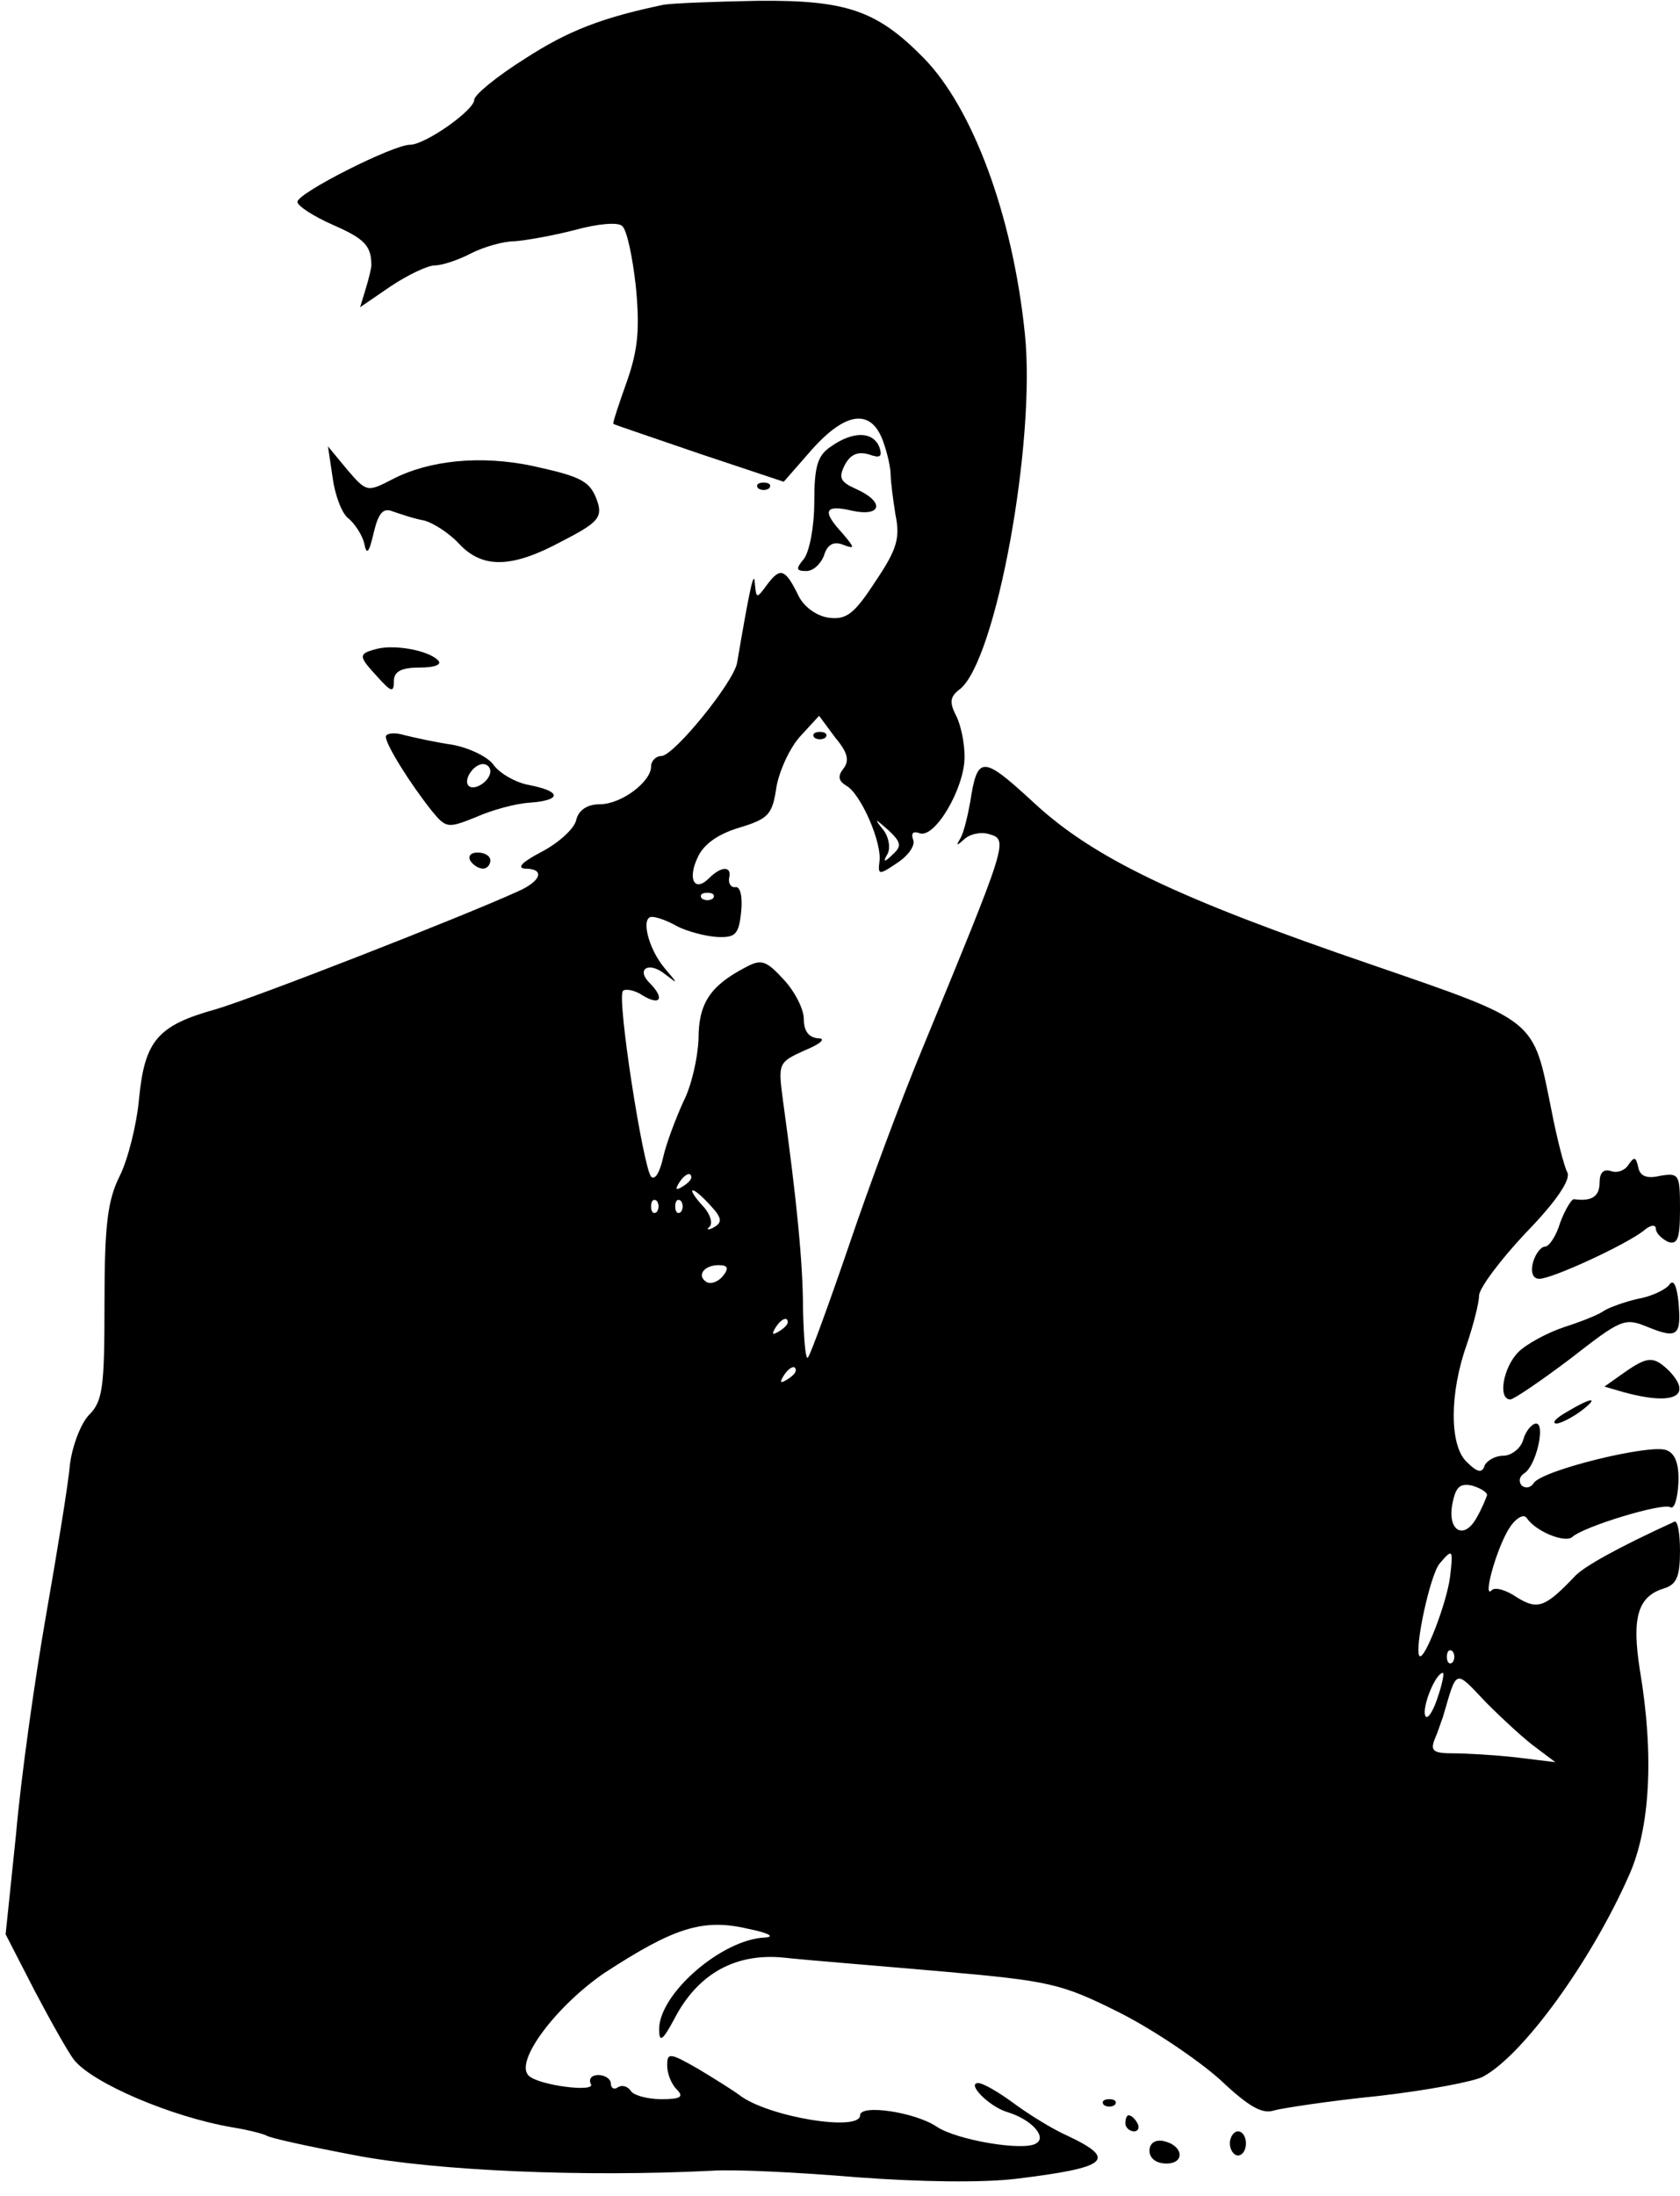 <?xml version="1.0" standalone="no"?>
<!DOCTYPE svg PUBLIC "-//W3C//DTD SVG 20010904//EN"
 "http://www.w3.org/TR/2001/REC-SVG-20010904/DTD/svg10.dtd">
<svg version="1.0" xmlns="http://www.w3.org/2000/svg"
 width="209pt" height="273pt" viewBox="0 0 209 273"
 preserveAspectRatio="xMidYMid meet">
<g transform="translate(0,273) scale(0.1,-0.1)"
fill="#000000" stroke="none">
<path d="M825 2724 c-76 -16 -118 -32 -172 -67 -35 -22 -63 -45 -63 -51 0 -13
-61 -56 -80 -56 -21 0 -140 -60 -140 -71 0 -5 20 -18 45 -29 39 -17 47 -26 47
-50 0 -3 -3 -16 -7 -29 l-7 -23 38 26 c21 14 46 26 55 26 9 0 30 7 45 15 16 8
40 15 54 15 14 1 48 7 75 14 29 8 54 10 59 5 6 -5 13 -39 17 -75 5 -52 3 -78
-11 -118 -10 -28 -18 -52 -17 -53 1 -1 49 -17 107 -37 l105 -35 35 40 c42 47
73 51 88 12 6 -16 10 -35 10 -43 0 -8 3 -31 6 -50 6 -29 2 -43 -25 -83 -26
-40 -36 -48 -58 -45 -15 2 -30 13 -37 26 -17 35 -23 37 -39 16 -14 -19 -14
-19 -16 1 -1 17 -6 -5 -22 -99 -4 -24 -78 -115 -94 -116 -7 0 -13 -6 -13 -13
0 -19 -37 -47 -64 -47 -15 0 -26 -7 -29 -19 -2 -11 -22 -29 -43 -40 -23 -12
-32 -20 -21 -21 25 0 21 -15 -8 -28 -70 -32 -329 -133 -377 -147 -72 -20 -88
-39 -95 -111 -3 -33 -14 -76 -24 -96 -15 -30 -19 -60 -19 -158 0 -104 -2 -122
-19 -139 -10 -10 -21 -38 -24 -62 -2 -24 -16 -109 -30 -189 -14 -80 -31 -201
-37 -270 l-13 -125 36 -70 c20 -38 42 -77 49 -86 23 -29 121 -71 197 -84 19
-3 38 -8 42 -10 3 -3 54 -14 112 -25 100 -19 282 -27 442 -19 28 2 109 -2 180
-8 80 -6 157 -7 199 -2 115 14 127 24 63 54 -18 8 -47 26 -66 40 -19 14 -38
25 -44 25 -15 0 13 -29 36 -36 30 -9 50 -31 36 -39 -15 -10 -99 4 -124 21 -27
18 -95 28 -95 14 0 -21 -115 -2 -150 25 -8 6 -32 21 -52 33 -35 20 -38 20 -38
4 0 -10 5 -23 12 -30 9 -9 5 -12 -19 -12 -18 0 -35 5 -38 10 -4 6 -11 8 -16 5
-5 -4 -9 -1 -9 4 0 6 -7 11 -16 11 -8 0 -12 -5 -9 -11 7 -11 -64 -2 -77 10
-19 17 34 87 94 128 86 56 122 68 178 55 25 -5 35 -10 22 -11 -54 -2 -132 -70
-132 -114 0 -17 4 -15 19 13 29 56 76 82 136 76 27 -3 115 -10 195 -17 136
-12 150 -15 222 -51 42 -21 98 -59 125 -83 36 -34 53 -44 68 -39 11 3 70 12
130 18 61 7 119 18 130 24 50 27 134 143 181 249 27 59 32 151 14 257 -10 64
-3 91 30 101 16 5 20 15 20 47 0 22 -3 38 -7 36 -70 -32 -111 -55 -123 -67
-38 -40 -47 -43 -73 -27 -13 9 -27 13 -31 9 -12 -13 5 50 21 76 8 13 18 19 22
14 11 -17 48 -32 57 -24 14 13 113 43 122 37 5 -3 9 11 10 30 1 24 -4 37 -15
41 -20 8 -155 -25 -165 -41 -4 -6 -10 -7 -15 -3 -4 5 -3 11 3 15 15 9 27 62
15 62 -5 0 -13 -9 -16 -20 -3 -11 -15 -20 -25 -20 -10 0 -20 -6 -23 -12 -3
-10 -9 -9 -22 4 -22 20 -22 86 0 147 8 24 15 51 15 60 0 9 26 44 58 78 38 39
56 66 52 75 -4 7 -13 42 -20 78 -23 114 -16 109 -222 180 -243 83 -348 133
-423 203 -63 58 -69 58 -78 0 -3 -17 -8 -38 -12 -45 -6 -10 -5 -10 4 -2 7 7
21 10 31 7 25 -7 24 -8 -83 -268 -25 -60 -66 -170 -91 -244 -25 -73 -48 -136
-51 -139 -3 -3 -5 24 -6 59 0 59 -8 138 -25 261 -6 46 -6 47 27 62 20 8 27 15
17 15 -12 1 -18 9 -18 24 0 12 -11 34 -25 49 -22 24 -28 26 -48 15 -44 -23
-58 -45 -58 -89 -1 -24 -9 -59 -19 -78 -9 -20 -21 -51 -25 -69 -4 -18 -10 -29
-15 -24 -10 12 -43 223 -35 231 3 3 15 1 25 -6 22 -13 27 -3 8 16 -17 17 -1
27 19 11 17 -13 17 -13 0 7 -21 25 -30 64 -16 64 6 0 20 -5 32 -12 12 -6 34
-12 49 -13 23 -1 27 3 30 31 2 19 -1 32 -7 31 -5 -1 -9 4 -8 11 4 15 -9 16
-25 0 -18 -18 -27 -1 -14 26 7 16 25 29 52 37 36 11 41 16 46 51 4 21 17 49
30 63 l23 25 20 -27 c16 -19 18 -29 10 -39 -7 -9 -6 -15 4 -21 18 -10 45 -72
41 -95 -2 -16 0 -16 22 -1 14 9 23 22 20 29 -3 8 0 11 8 8 19 -7 56 56 56 95
0 18 -5 41 -11 52 -8 16 -7 23 5 32 45 35 95 308 81 442 -15 147 -65 281 -126
343 -58 59 -96 72 -206 71 -54 -1 -107 -3 -118 -5z m286 -1056 c-11 -11 -13
-10 -7 0 4 7 2 21 -5 30 -12 15 -11 15 6 0 16 -15 17 -20 6 -30z m-224 -55
c-4 -3 -10 -3 -14 0 -3 4 0 7 7 7 7 0 10 -3 7 -7z m-27 -347 c0 -3 -5 -8 -12
-12 -7 -4 -8 -3 -4 4 7 12 16 16 16 8z m24 -35 c14 -15 15 -21 4 -27 -7 -4
-10 -3 -5 1 4 5 0 17 -10 27 -9 10 -14 18 -11 18 3 0 13 -9 22 -19z m-67 -8
c-4 -3 -7 0 -7 7 0 7 3 10 7 7 3 -4 3 -10 0 -14z m30 0 c-4 -3 -7 0 -7 7 0 7
3 10 7 7 3 -4 3 -10 0 -14z m52 -80 c-6 -7 -15 -10 -20 -7 -13 8 -3 21 15 21
12 0 13 -4 5 -14z m81 -57 c0 -3 -5 -8 -12 -12 -7 -4 -8 -3 -4 4 7 12 16 16
16 8z m10 -60 c0 -3 -5 -8 -12 -12 -7 -4 -8 -3 -4 4 7 12 16 16 16 8z m860
-155 c-1 -3 -6 -16 -13 -28 -16 -29 -37 -16 -30 18 4 20 9 25 24 22 10 -3 19
-8 19 -12z m-46 -101 c-4 -33 -32 -105 -38 -99 -7 7 13 101 25 115 16 19 17
18 13 -16z m3 -107 c-4 -3 -7 0 -7 7 0 7 3 10 7 7 3 -4 3 -10 0 -14z m-19 -45
c-6 -18 -13 -27 -15 -21 -4 11 13 53 22 53 2 0 -1 -15 -7 -32z m123 -61 l24
-18 -49 6 c-27 3 -62 5 -78 5 -25 0 -29 3 -23 18 4 9 8 22 10 27 18 61 14 60
54 18 21 -21 48 -46 62 -56z"/>
<path d="M1034 2175 c-17 -11 -21 -25 -21 -69 0 -31 -6 -62 -13 -71 -10 -12
-10 -15 3 -15 9 0 18 9 22 19 4 14 12 18 23 14 16 -6 16 -5 0 14 -26 28 -22
36 12 28 37 -8 41 11 5 27 -20 9 -22 14 -14 30 7 13 16 17 30 13 14 -5 17 -3
13 9 -8 20 -33 20 -60 1z"/>
<path d="M414 2135 c3 -22 12 -45 20 -50 7 -6 16 -19 19 -30 3 -16 6 -13 12
13 6 25 12 31 24 26 9 -3 26 -9 38 -11 12 -3 32 -16 44 -29 29 -31 65 -31 128
3 43 22 50 29 45 47 -9 28 -19 33 -83 47 -63 13 -127 7 -173 -17 -31 -16 -32
-16 -56 12 l-24 29 6 -40z"/>
<path d="M943 2123 c4 -3 10 -3 14 0 3 4 0 7 -7 7 -7 0 -10 -3 -7 -7z"/>
<path d="M468 1923 c-23 -6 -22 -9 2 -35 17 -19 20 -19 20 -5 0 12 9 17 32 17
20 0 28 4 23 9 -13 13 -56 20 -77 14z"/>
<path d="M480 1814 c0 -10 30 -58 57 -92 18 -22 20 -22 55 -8 20 9 50 17 67
18 40 3 40 14 -1 22 -17 3 -37 15 -44 25 -7 10 -30 21 -51 25 -21 3 -48 9 -60
12 -13 4 -23 2 -23 -2z m130 -43 c0 -12 -20 -25 -27 -18 -7 7 6 27 18 27 5 0
9 -4 9 -9z"/>
<path d="M1013 1813 c4 -3 10 -3 14 0 3 4 0 7 -7 7 -7 0 -10 -3 -7 -7z"/>
<path d="M585 1660 c3 -5 10 -10 16 -10 5 0 9 5 9 10 0 6 -7 10 -16 10 -8 0
-12 -4 -9 -10z"/>
<path d="M2026 1282 c-4 -7 -14 -11 -22 -8 -9 3 -14 -2 -14 -14 0 -18 -10 -24
-32 -21 -3 0 -11 -13 -17 -29 -5 -17 -14 -30 -19 -30 -5 0 -12 -9 -15 -20 -3
-12 0 -20 8 -20 16 0 109 43 130 60 8 7 15 8 15 2 0 -5 7 -12 15 -16 12 -4 15
4 15 40 0 44 -1 46 -25 42 -17 -4 -25 0 -27 11 -3 13 -5 13 -12 3z"/>
<path d="M2077 1133 c-4 -6 -22 -15 -40 -18 -17 -4 -36 -11 -42 -15 -5 -4 -27
-13 -49 -20 -21 -7 -47 -21 -57 -31 -19 -19 -26 -59 -10 -59 4 0 38 23 75 51
63 49 67 51 96 39 37 -15 42 -11 38 32 -2 19 -6 28 -11 21z"/>
<path d="M2020 1023 l-24 -17 24 -7 c62 -17 87 -5 56 27 -19 18 -26 18 -56 -3z"/>
<path d="M1950 975 c-14 -8 -20 -14 -14 -15 5 0 19 7 30 15 24 18 16 19 -16 0z"/>
<path d="M1373 113 c4 -3 10 -3 14 0 3 4 0 7 -7 7 -7 0 -10 -3 -7 -7z"/>
<path d="M1400 90 c0 -5 5 -10 11 -10 5 0 7 5 4 10 -3 6 -8 10 -11 10 -2 0 -4
-4 -4 -10z"/>
<path d="M1530 65 c0 -8 5 -15 10 -15 6 0 10 7 10 15 0 8 -4 15 -10 15 -5 0
-10 -7 -10 -15z"/>
<path d="M1430 56 c0 -10 9 -16 21 -16 24 0 21 23 -4 28 -10 2 -17 -3 -17 -12z"/>
</g>
</svg>
